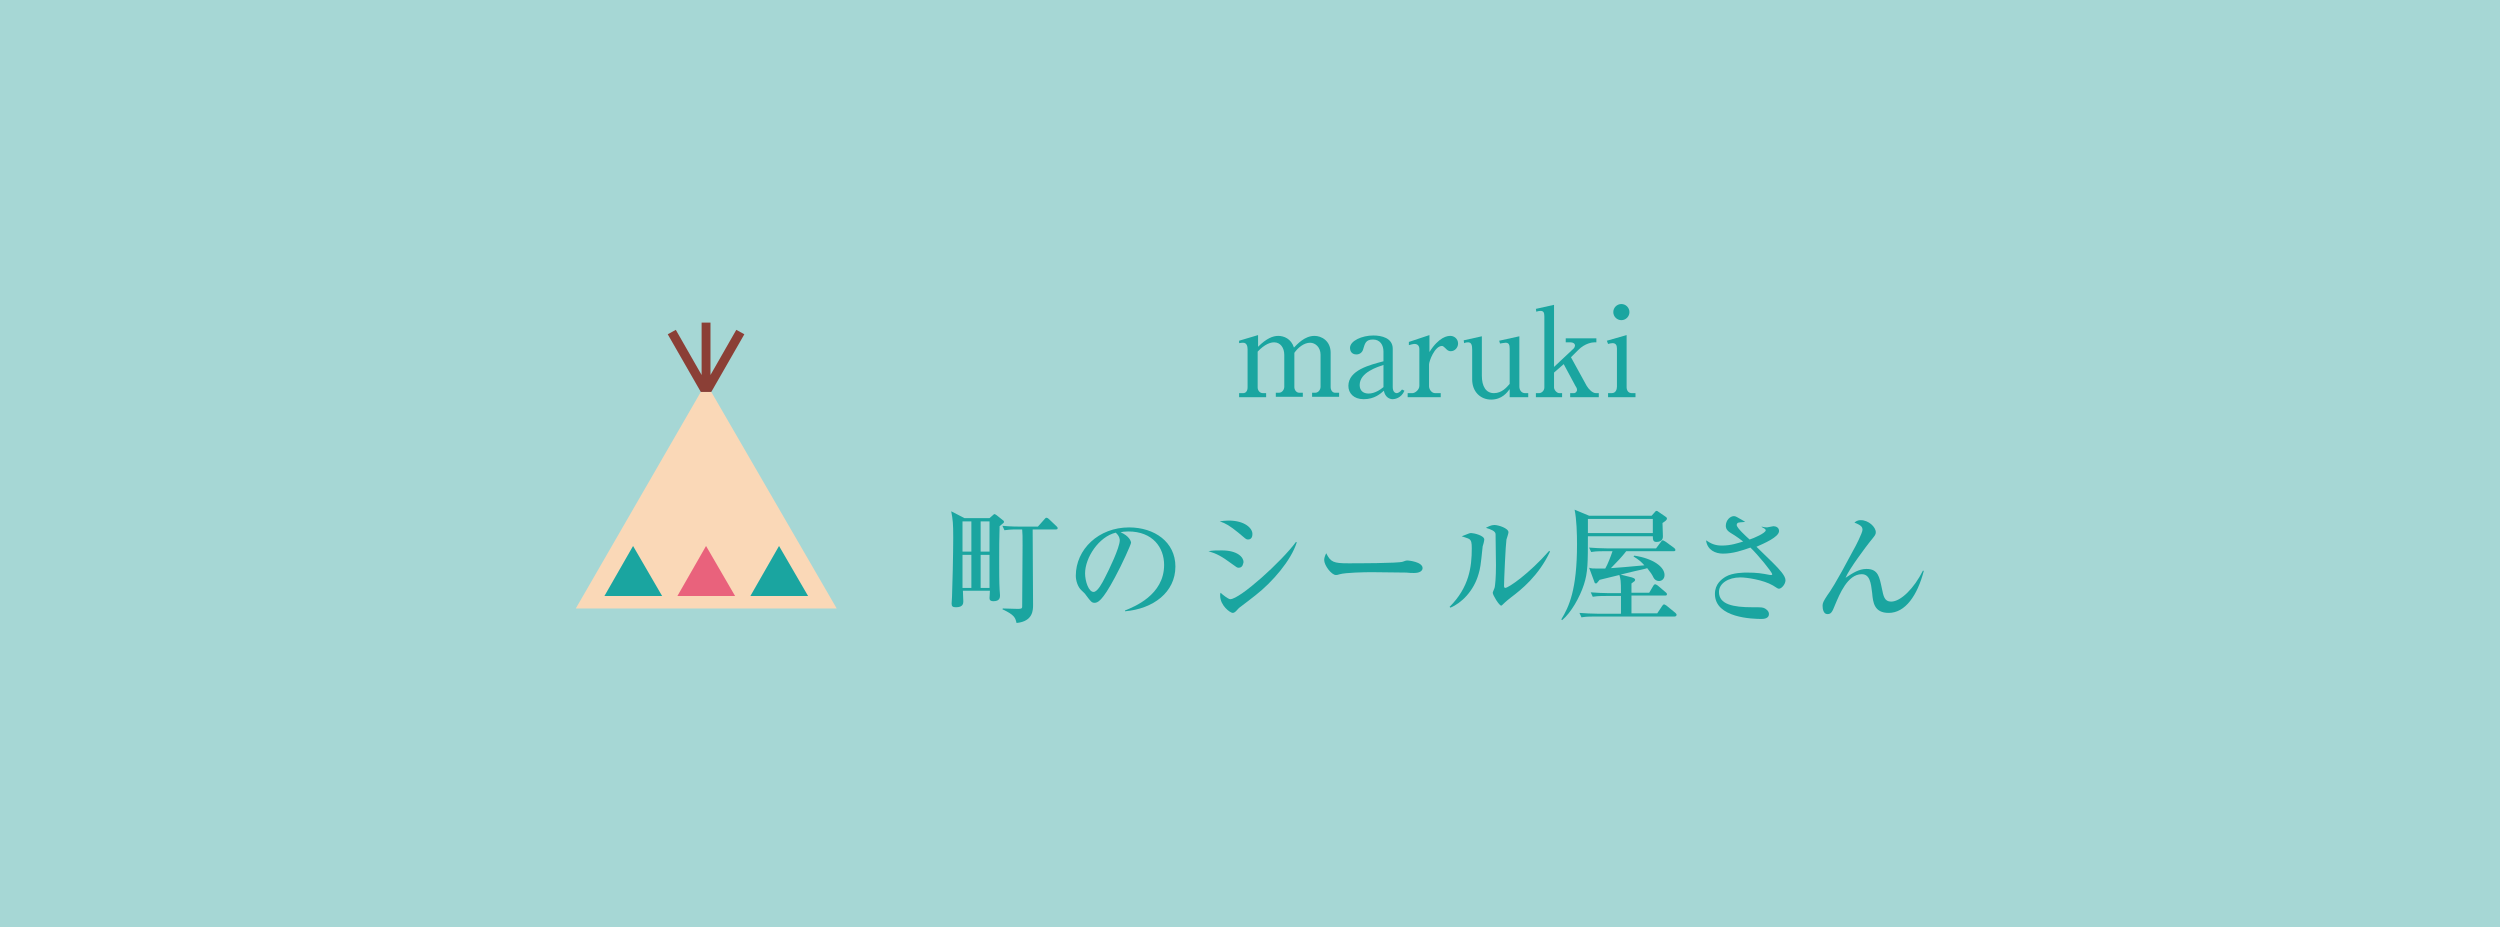 <?xml version="1.0" encoding="utf-8"?>
<!-- Generator: Adobe Illustrator 25.4.1, SVG Export Plug-In . SVG Version: 6.00 Build 0)  -->
<svg version="1.1" id="レイヤー_1" xmlns="http://www.w3.org/2000/svg" xmlns:xlink="http://www.w3.org/1999/xlink" x="0px"
	 y="0px" viewBox="0 0 620 230" style="enable-background:new 0 0 620 230;" xml:space="preserve">
<style type="text/css">
	.st0{fill:#A6D7D5;}
	.st1{fill:#1AA5A0;}
	.st2{fill:#FAD8B7;}
	.st3{fill:#8B3F36;}
	.st4{fill:#E9627C;}
</style>
<rect class="st0" width="620" height="230"/>
<g>
	<path class="st1" d="M307.3,84.5l4.7-1.4V86c2.1-2.1,3.7-2.7,5-2.7c1.4,0,3.2,0.7,3.9,2.9c0.8-0.8,2.6-2.9,5.1-2.9
		c1.7,0,4,1.2,4,4.2V96c0,0.7,0.4,1.4,1.1,1.4h1v1h-6.7v-1h0.8c0.7,0,1.3-0.7,1.3-1.5V88c0-1.9-1.3-3-2.6-3c-1.5,0-3,1.2-3.9,2.5V96
		c0,0.7,0.5,1.4,1.2,1.4h0.9v1h-6.7v-1h0.8c0.7,0,1.3-0.7,1.3-1.5V88c0-1.8-1-3.1-2.5-3.1c-0.9,0-2.3,0.4-4.1,2.3v8.9
		c0,0.7,0.5,1.4,1.3,1.4h0.8v1h-6.7v-1h1c0.7,0,1.1-0.6,1.1-1.4v-9.5c0-0.7-0.2-1.6-1.1-1.6c-0.1,0-0.5,0-1,0.1L307.3,84.5z"/>
	<path class="st1" d="M348.3,96.9c-0.8,1.9-2.5,2.1-2.9,2.1c-0.8,0-1.9-0.5-2.2-2.1c-0.8,0.7-2.3,2.1-5,2.1c-2.5,0-3.8-1.5-3.8-3.3
		c0-3.9,5.3-5.2,8.7-6.1v-2.4c0-1.6-0.8-3-2.6-3s-2,1-2.4,2.3c-0.2,0.9-0.9,1.4-1.7,1.4c-1.3,0-1.6-1-1.6-1.6c0-1.8,3-3.1,5.8-3.1
		c2,0,4.8,0.6,4.8,3.3v9.5c0,1.3,0.7,1.5,1,1.5c0.2,0,0.8-0.2,1.3-0.9L348.3,96.9z M343.1,90.5c-1.4,0.5-5.9,1.8-5.9,5
		c0,1.4,0.9,2.1,2.2,2.1c0.3,0,1.8,0,3.7-1.6V90.5z"/>
	<path class="st1" d="M349.4,84.8l5.1-1.7v4.2c2.4-3.8,4.5-4,5.2-4c0.9,0,1.9,0.7,1.9,1.9c0,1-0.8,1.9-1.8,1.9c-0.7,0-1-0.4-1.4-0.8
		c-0.4-0.4-0.6-0.5-0.8-0.5c-1.8,0-3.2,3.8-3.2,4.6v5.4c0,0.7,0.6,1.7,1.5,1.7h1.4v1h-8.2v-1h1.2c0.6,0,1.7-0.8,1.7-1.8v-9.1
		c0-0.8-0.4-1.3-1.2-1.3c-0.4,0-1,0.2-1.4,0.3L349.4,84.8z"/>
	<path class="st1" d="M374.4,98.5v-2c-0.6,0.8-1.9,2.6-4.6,2.6c-2.6,0-4.7-1.9-4.7-5v-7.4c0-1.1-0.2-1.8-1-1.8c-0.2,0-0.5,0-1,0.2
		l-0.1-0.7l4.5-1v9.8c0,2.6,1,4.3,3,4.3c2,0,3.2-1.5,3.9-2.3v-8.7c0-1-0.2-1.5-1-1.5c-0.4,0-1.3,0.2-1.4,0.2l-0.2-0.7l5-1.1v12.5
		c0,0.8,0.5,1.6,1.4,1.6h0.8v1H374.4z"/>
	<path class="st1" d="M385.4,92.4v3.7c0,0.6,0.7,1.4,1.3,1.4h0.7v1h-6.5v-1h0.8c0.6,0,1.3-0.6,1.3-1.4V78.5c0-1-0.2-1.4-1-1.4
		c-0.3,0-0.7,0.1-1,0.2l-0.1-0.7l4.5-1V91l4.9-4.6c0.2-0.2,0.3-0.6,0.3-0.7c0-0.5-0.5-0.8-1.1-0.8h-1.2v-1h7.6v1h-0.5
		c-0.5,0-2.3,0.2-4,1.9l-1.8,1.8l3.9,7.1c0.5,0.8,1.4,1.8,2.3,1.8h0.7v1h-7.1v-1h1c0.2,0,0.7-0.3,0.7-0.8c0-0.4-0.2-0.7-0.4-1
		l-2.9-5.4L385.4,92.4z"/>
	<path class="st1" d="M398.5,84.5l4.9-1.4V96c0,0.8,0.4,1.5,1.3,1.5h0.9v1h-6.8v-1h0.9c1,0,1.3-0.9,1.3-1.6v-9.5
		c0-0.8-0.3-1.3-1.1-1.3c-0.3,0-0.7,0.1-1.1,0.2L398.5,84.5z M404.1,77.4c0,1.1-0.9,2-2,2s-2-0.9-2-2s0.9-2,2-2
		C403.2,75.4,404.1,76.3,404.1,77.4z"/>
</g>
<g>
	<path class="st1" d="M247.9,130.5c-0.1,2.6-0.1,5.9-0.1,8.5c0,2.5,0,5.4,0.1,7.2c0,0.2,0.1,1.4,0.1,1.4c0,0.5,0,1.5-1.6,1.5
		c-0.9,0-1-0.4-1-0.8c0-0.3,0.1-1.5,0.1-1.8h-6.7c0,0.4,0.1,2.2,0.1,2.6c0,0.5,0,1.5-1.8,1.5c-0.8,0-1.1-0.2-1.1-0.9
		c0-0.3,0.1-1.4,0.1-1.7c0.1-1.9,0.3-10.9,0.3-14.6c0-3.7-0.1-4.5-0.5-6.6l3.3,1.7h6.2l0.8-0.7c0.2-0.2,0.3-0.3,0.5-0.3
		c0.1,0,0.3,0.2,0.5,0.3l1.5,1.2c0.2,0.1,0.3,0.3,0.3,0.5C248.8,129.8,248.7,129.8,247.9,130.5z M240.9,129.3h-2.2v7.5h2.2V129.3z
		 M240.9,137.6h-2.2v8.2h2.2V137.6z M245.4,129.3h-2.2v7.5h2.2V129.3z M245.4,137.6h-2.2v8.2h2.2V137.6z M261.9,131.3h-5.8
		c0,6.3,0.1,13.7,0.1,18.7c0,1.3,0,4.1-4.1,4.5c-0.3-1.3-0.5-2-3.5-3.4l0.1-0.2c0.6,0,2.7,0.1,3.5,0.1c1,0,1.3,0,1.3-0.6
		c0-0.3,0.1-14.4,0.1-15.1c0-2.2,0-3-0.1-4h-1.1c-1.9,0-2.6,0.1-3.3,0.2l-0.5-1.1c1.9,0.2,4.1,0.2,4.4,0.2h4.4l1.6-1.8
		c0.2-0.2,0.3-0.4,0.5-0.4c0.2,0,0.4,0.1,0.6,0.3l1.9,1.8c0.2,0.2,0.3,0.3,0.3,0.5C262.3,131.3,262,131.3,261.9,131.3z"/>
	<path class="st1" d="M279,151.4c2.2-0.9,9.7-3.8,9.7-11.3c0-4.3-2.8-8.3-8.9-8.3c-0.9,0-1.5,0.1-1.9,0.2c2.1,0.9,2.6,2.2,2.6,2.6
		c0,0.4-2.3,5.5-4,8.6c-3.2,6-4.3,6.3-5.1,6.3c-0.7,0-1-0.5-2-1.8c-0.4-0.6-0.6-0.7-1.2-1.3c-0.9-0.8-1.4-2.4-1.4-3.6
		c0-6.6,5.7-12,13.2-12c6.3,0,11.5,3.6,11.5,9.7c0,6.4-5.5,10.5-12.5,11.1V151.4z M269.1,142.2c0,2,0.9,4.6,2.1,4.6
		c1,0,2.2-2.3,2.8-3.5c1-1.9,3.7-7.5,3.7-9.3c0-0.2,0-1-1-1.9C272.5,133.1,269.1,138.3,269.1,142.2z"/>
	<path class="st1" d="M307.2,140.8c-0.4,0-0.5-0.1-1.6-0.9c-2.7-2-3.9-2.6-5.9-3.2c1.1-0.2,1.9-0.2,3.3-0.2c3.9,0,5.4,1.7,5.4,2.9
		C308.3,139.6,308.3,140.8,307.2,140.8z M309.5,133.8c-0.5,0-0.6-0.2-2.4-1.7c-2.1-1.7-3.1-2.3-4.6-2.8c0.7-0.1,1.3-0.2,2.2-0.2
		c4,0,5.9,1.9,5.9,3.3C310.6,132.7,310.6,133.8,309.5,133.8z M311.4,147.6c-1.1,0.9-2.6,2-3.9,3c-0.2,0.1-0.8,0.8-1,1
		c-0.2,0.2-0.5,0.4-0.8,0.4c-0.6,0-3.1-1.8-3.1-4.3c0-0.3,0-0.5,0.1-0.7c0.4,0.4,1.9,1.6,2.4,1.6c2.4,0,12.8-9.4,16.3-14.2l0.2,0.1
		C320.2,139,315.5,144.4,311.4,147.6z"/>
	<path class="st1" d="M350.7,142.1c-0.5,0-1.3,0-1.9-0.1c-0.6,0-8.1-0.1-8.6-0.1c-1.8,0-6.5,0.1-7.9,0.5c-0.6,0.2-0.8,0.2-1,0.2
		c-1.1,0-2.9-2.4-2.9-3.7c0-0.4,0.1-0.9,0.5-1.7c1.1,2.2,1.8,2.5,5.5,2.5c1.8,0,12.5,0,13.5-0.4c0.5-0.2,0.8-0.3,1.2-0.3
		c0.1,0,3.7,0.3,3.7,1.9C352.8,141.5,352.2,142.1,350.7,142.1z"/>
	<path class="st1" d="M367.7,135.5c-0.5,4.9-0.6,5.4-1,6.8c-1.2,4.3-4.3,7.3-7,8.4l-0.2-0.2c4.9-4.9,5.5-10,5.5-14.5
		c0-1.4-0.1-1.9-0.6-2.3c-0.2-0.2-1.7-0.6-1.9-0.7c0.3-0.1,1.5-0.6,1.8-0.7c0.2-0.1,0.4-0.1,0.6-0.1c0.6,0,3.2,0.6,3.2,1.6
		C368.1,134.1,367.8,135.3,367.7,135.5z M374.8,148.1c-0.4,0.3-1.4,1.1-2.2,1.9c-0.1,0.1-0.2,0.2-0.3,0.2c-0.5,0-2.1-2.6-2.1-3.2
		c0-0.2,0.5-1.2,0.5-1.4c0.1-0.6,0.3-2.2,0.3-5.4c0-0.8-0.1-7.4-0.1-7.8c-0.1-0.7-1.1-1.1-2.4-1.5c0.6-0.3,1.3-0.7,2.1-0.7
		c1,0,3.5,0.8,3.5,1.8c0,0.3-0.4,1.5-0.5,1.8c-0.2,1.2-0.6,10-0.6,11.5c0,0.3,0.1,0.5,0.3,0.5c0.8,0,5.9-3.5,10.9-9.2l0.2,0.2
		C381.6,142.8,377.2,146.3,374.8,148.1z"/>
	<path class="st1" d="M412.3,129.7c0,0.7,0.1,2.6,0.1,3.3c0,0.3,0,1.4-1.6,1.4c-0.8,0-0.9-0.5-0.9-1.4h-16.1c0,6.4,0,9-1,12
		c-1,3.1-3.2,7-5.4,8.8l-0.2-0.2c1.9-3.1,3.9-7.3,3.9-18.6c0-2.6-0.1-6.2-0.6-8.6l3.6,1.5h15.5l0.8-0.9c0.2-0.2,0.2-0.3,0.4-0.3
		c0.2,0,0.2,0,0.6,0.3l1.6,1.1c0.2,0.1,0.4,0.3,0.4,0.5C413.4,129,412.9,129.3,412.3,129.7z M415.2,152.9h-19.7
		c-2.2,0-2.7,0.1-3.3,0.2l-0.5-1.1c1.5,0.1,2.9,0.2,4.4,0.2h5.9v-4.4h-3.7c-2.1,0-2.7,0.1-3.3,0.2l-0.5-1.1c1.4,0.1,2.9,0.2,4.4,0.2
		h3.1c0-3.2-0.1-3.5-0.4-4.5c-1.6,0.4-4.1,1-4.9,1.2c-0.1,0.1-0.4,0.5-0.5,0.6c-0.1,0.1-0.2,0.3-0.4,0.3c-0.2,0-0.4-0.2-0.4-0.4
		l-1.3-3.5c0.6,0.2,1,0.2,2,0.2c0.5,0,1.4,0,2,0c0.6-1,1.4-3.1,1.8-4.3h-2c-2.1,0-2.7,0.1-3.3,0.2l-0.5-1.1c1.4,0.1,2.9,0.2,4.4,0.2
		h12.2l1.2-1.6c0.2-0.3,0.3-0.4,0.5-0.4c0.1,0,0.4,0.2,0.6,0.3l2.2,1.6c0.1,0.1,0.3,0.3,0.3,0.5c0,0.3-0.3,0.3-0.5,0.3h-11.7
		c-0.9,1.2-2.4,2.8-3.8,4.2c1.4-0.1,4.3-0.3,8.3-0.7c-0.8-0.9-1.4-1.4-2.7-2.2l0.2-0.2c4.7,0.7,7.5,2.8,7.5,4.8c0,1-0.7,1.5-1.4,1.5
		c-0.6,0-1.1-0.4-1.3-0.8c-0.5-1-0.6-1.1-1.6-2.4c-0.3,0.1-0.6,0.2-1.1,0.3c-1.8,0.4-2.7,0.6-5.5,1.3l2.8,0.7
		c0.2,0.1,0.8,0.2,0.8,0.6c0,0.3-0.1,0.3-0.9,0.9v2.3h4.4l1-1.7c0.1-0.1,0.2-0.4,0.5-0.4c0.1,0,0.3,0.1,0.6,0.3l2,1.7
		c0.1,0.1,0.3,0.2,0.3,0.5c0,0.3-0.3,0.3-0.5,0.3h-8.3v4.4h6.4l1.2-1.8c0.2-0.3,0.3-0.4,0.5-0.4c0.2,0,0.2,0.1,0.6,0.3l2.2,1.8
		c0.1,0.1,0.3,0.3,0.3,0.5C415.7,152.9,415.4,152.9,415.2,152.9z M409.9,128.7h-16.1c0,0.5,0,3,0,3.5h16.1V128.7z"/>
	<path class="st1" d="M441.2,146c-0.3,0-0.4-0.1-1.5-0.8c-2.4-1.4-6.5-2-8.1-2c-3,0-5.3,1.5-5.3,3.6c0,3.1,3.5,3.8,8.3,3.8
		c2.3,0,2.5,0,3.1,0.3c0.3,0.2,1,0.6,1,1.4c0,1.1-1.3,1.2-1.8,1.2c-2.1,0-11.6-0.2-11.6-6.2c0-2.5,1.7-3.7,2.7-4.3
		c1.7-1,4.6-1,5.2-1c2.6,0,3.7,0.2,5.8,0.6c0.1,0,0.2,0,0.3,0c0.1,0,0.2,0,0.2-0.2c0-0.5-3.6-4.9-5.4-6.6c-2,0.7-4.3,1.5-6.8,1.5
		c-1.9,0-3.9-0.9-4.2-3.3c1.2,0.8,2.2,1.3,3.9,1.3c2.3,0,3.9-0.6,5.3-1c-0.4-0.3-1.5-1.2-3.2-2.2c-1.1-0.7-1.1-1.4-1.1-1.7
		c0-1.4,1.1-2.4,2-2.4c0.4,0,0.6,0.1,2.8,1.4c-0.2,0.1-1.3,0.1-1.6,0.2c-0.2,0-0.5,0.2-0.5,0.6c0,0.7,2.3,2.8,3.2,3.6
		c1-0.3,4-1.6,4-2.3c0-0.3-0.6-0.6-1-0.8v-0.1c0.3,0.1,0.9,0.2,1.3,0.2c0.2,0,1.4-0.3,1.6-0.3c0.6,0,1.4,0.3,1.4,1.2
		c0,1.5-3.8,3.1-5.6,3.9c1.1,1.1,3,2.9,4.1,4c1.6,1.6,3.1,3.2,3.1,4.3C442.8,144.9,441.8,146,441.2,146z"/>
	<path class="st1" d="M477.1,141.6c-1.6,6.1-4.6,10.4-8.7,10.4c-3.6,0-3.9-2.6-4.1-4.9c-0.3-2.6-0.6-4.7-2.6-4.7
		c-3.5,0-5.5,5-6.6,7.6c-0.7,1.8-1,2.3-1.9,2.3c-1,0-1.2-1.3-1.2-2.1c0-0.6,0.2-1.1,1.2-2.6c0.6-0.8,2-2.8,6.4-11.1
		c0.6-1,2.3-4.4,2.3-5.1c0-0.9-0.6-1.2-2-1.8c0.3-0.2,0.6-0.6,1.6-0.6c1.9,0,3.7,1.7,3.7,3c0,0.6-0.2,0.8-1.5,2.4
		c-0.5,0.6-5.2,6.8-6,8.9c1.8-1.2,3.3-2.2,5.2-2.2c2.9,0,3.2,2,3.8,4.8c0.4,1.9,0.6,3.3,2.3,3.3c2.4,0,5.7-3.3,7.9-7.7L477.1,141.6z
		"/>
</g>
<g id="レイヤー_2_00000086679273214622331710000017434150335057491098_">
	<g id="レイヤー_1-2_00000177460706015865099260000000310163530629765250_">
		<path class="st2" d="M176.4,97.2h-2.6l-31,53.7h64.7L176.4,97.2z"/>
		<path class="st3" d="M176.4,97.2l8.2-14.3l-2-1.1L176.2,93v-13H174v13l-6.4-11.2l-2,1.1l8.2,14.3H176.4z"/>
		<path class="st3" d="M142.8,79.9"/>
		<path class="st1" d="M193.2,135.4l-7.1,12.4h14.3L193.2,135.4z M157,135.4l-7.1,12.4h14.3L157,135.4z"/>
		<path class="st4" d="M175.1,135.4l-7.1,12.4h14.3L175.1,135.4z"/>
	</g>
</g>
</svg>
